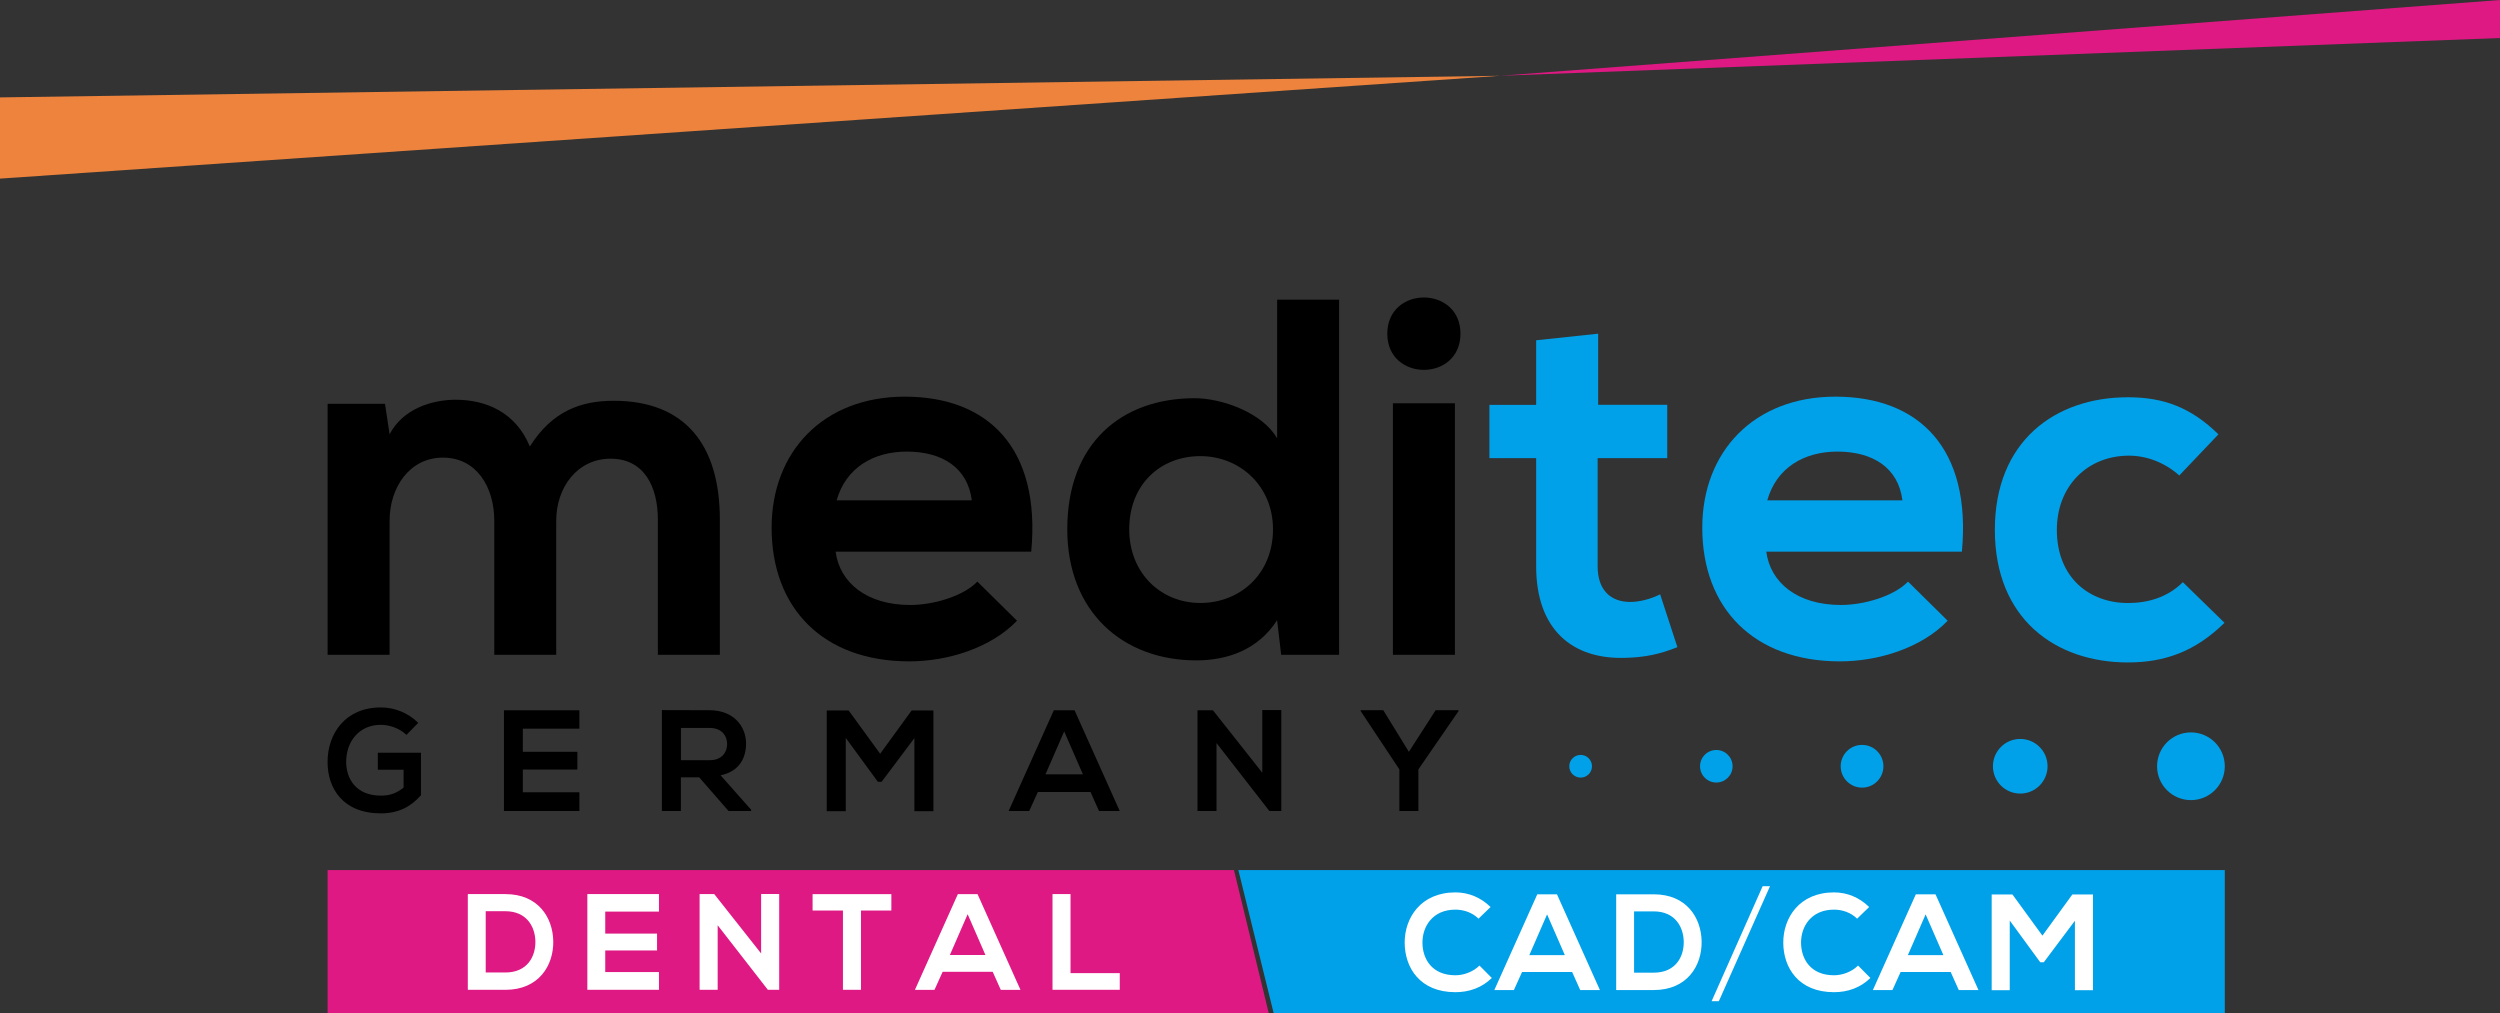 <?xml version="1.0" encoding="utf-8"?>
<!-- Generator: Adobe Illustrator 25.4.1, SVG Export Plug-In . SVG Version: 6.00 Build 0)  -->
<svg version="1.1" id="Calque_1" xmlns="http://www.w3.org/2000/svg" xmlns:xlink="http://www.w3.org/1999/xlink" x="0px" y="0px"
	 viewBox="0 0 583.94 236.65" style="enable-background:new 0 0 583.94 236.65;" xml:space="preserve">
<rect x="0" y="0" width="583.94" height="236.65" fill="#333333" stroke="none"/>
<style type="text/css">
	.st0{fill:#DE1983;}
	.st1{fill:#ED833C;}
	.st2{fill:#00A1E9;}
	.st3{fill:#FFFFFF;}
</style>
<polygon class="st0" points="583.94,0 583.93,8.88 350.4,17.7 "/>
<g>
	<polygon class="st1" points="350.4,17.7 0,22.75 0,41.72 	"/>
</g>
<g>
	<path d="M115.45,152.94v-31.33c0-7.71-4.04-14.72-11.99-14.72c-7.83,0-12.46,7-12.46,14.72v31.33H76.52V94.32h13.41l1.07,7.12
		c3.08-5.93,9.85-8.07,15.43-8.07c7,0,14,2.85,17.33,10.92c5.22-8.31,11.99-10.68,19.58-10.68c16.61,0,24.8,10.21,24.8,27.77v31.57
		h-14.48v-31.57c0-7.71-3.2-14.24-11.04-14.24c-7.83,0-12.7,6.77-12.7,14.48v31.33H115.45z"/>
	<path d="M195.18,128.85c0.95,7.24,7.24,12.46,17.45,12.46c5.34,0,12.34-2.02,15.66-5.46l9.26,9.14
		c-6.17,6.41-16.26,9.49-25.16,9.49c-20.17,0-32.16-12.46-32.16-31.21c0-17.8,12.11-30.62,31.09-30.62
		c19.58,0,31.81,12.1,29.55,36.2H195.18z M226.99,116.87c-0.95-7.6-6.88-11.39-15.19-11.39c-7.83,0-14.24,3.8-16.38,11.39H226.99z"
		/>
	<path d="M312.78,69.99v82.95h-13.53l-0.95-8.07c-4.51,7-11.75,9.38-18.87,9.38c-17.21,0-30.14-11.39-30.14-30.62
		c0-20.17,12.7-30.62,29.79-30.62c6.17,0,15.78,3.32,19.23,9.38v-32.4H312.78z M263.76,123.63c0,10.21,7.36,17.21,16.61,17.21
		c9.14,0,16.97-6.65,16.97-17.21c0-10.21-7.83-17.09-16.97-17.09C271.12,106.54,263.76,113.07,263.76,123.63z"/>
	<path d="M341.13,77.94c0,11.27-17.09,11.27-17.09,0S341.13,66.67,341.13,77.94z M325.35,94.2v58.74h14.48V94.2H325.35z"/>
	<path class="st2" d="M373.29,77.94v16.61h16.14v12.46h-16.26v25.28c0,5.58,3.09,8.31,7.6,8.31c2.25,0,4.87-0.71,7-1.78l4.03,12.34
		c-4.15,1.66-7.6,2.37-11.99,2.49c-12.7,0.48-21-6.76-21-21.36v-25.28h-10.92V94.56h10.92V79.48L373.29,77.94z"/>
	<path class="st2" d="M412.56,128.85c0.95,7.24,7.24,12.46,17.45,12.46c5.34,0,12.34-2.02,15.66-5.46l9.26,9.14
		c-6.17,6.41-16.26,9.49-25.16,9.49c-20.17,0-32.16-12.46-32.16-31.21c0-17.8,12.11-30.62,31.09-30.62
		c19.58,0,31.81,12.1,29.55,36.2H412.56z M444.36,116.87c-0.95-7.6-6.88-11.39-15.19-11.39c-7.83,0-14.24,3.8-16.38,11.39H444.36z"
		/>
	<path class="st2" d="M519.59,145.47c-6.77,6.65-13.88,9.26-22.55,9.26c-16.97,0-31.09-10.21-31.09-30.97s14.12-30.97,31.09-30.97
		c8.31,0,14.72,2.37,21.13,8.66l-9.14,9.61c-3.44-3.08-7.71-4.63-11.75-4.63c-9.73,0-16.85,7.12-16.85,17.33
		c0,11.16,7.6,17.09,16.61,17.09c4.63,0,9.26-1.31,12.82-4.87L519.59,145.47z"/>
</g>
<g>
	<path d="M94.94,171.65c-1.58-1.51-3.93-2.35-5.98-2.35c-5.04,0-8.1,3.83-8.1,8.67c0,3.87,2.25,7.87,8.1,7.87
		c1.85,0,3.46-0.4,5.31-1.88v-4.17h-6.02v-3.97h10.08v9.92c-2.32,2.66-5.24,4.24-9.38,4.24c-8.84,0-12.44-5.82-12.44-12
		c0-6.62,4.14-12.74,12.44-12.74c3.16,0,6.32,1.21,8.74,3.6L94.94,171.65z"/>
	<path d="M135.33,189.43h-17.62c0-7.83,0-15.7,0-23.53h17.62v4.3h-13.21v5.41h12.74v4.14h-12.74v5.31h13.21V189.43z"/>
	<path d="M175.45,189.43h-5.28l-6.86-7.87h-4.27v7.87h-4.44v-23.57c3.73,0,7.46,0.03,11.19,0.03c5.55,0.03,8.47,3.73,8.47,7.8
		c0,3.23-1.48,6.49-5.95,7.4l7.13,8.04V189.43z M159.05,170.03v7.53h6.76c2.82,0,4.03-1.88,4.03-3.77c0-1.88-1.24-3.76-4.03-3.76
		H159.05z"/>
	<path d="M213.59,172.39l-7.67,10.22h-0.87l-7.5-10.25v17.11h-4.44v-23.53h5.11l7.36,10.12l7.36-10.12h5.08v23.53h-4.44V172.39z"/>
	<path d="M254.72,184.99h-12.3l-2.02,4.44h-4.81l10.56-23.53h4.84l10.55,23.53h-4.84L254.72,184.99z M248.57,170.84l-4.37,10.02
		h8.74L248.57,170.84z"/>
	<path d="M294.84,165.86h4.44v23.57h-2.76v0.03l-12.37-15.9v15.87h-4.44V165.9h3.6l11.53,14.59V165.86z"/>
	<path d="M329.08,175.61l6.25-9.72h5.35v0.2l-9.38,13.62v9.72h-4.44v-9.72l-9.04-13.62v-0.2h5.28L329.08,175.61z"/>
</g>
<polygon class="st2" points="297.5,236.65 519.66,236.65 519.66,203.23 289.25,203.23 "/>
<polygon class="st0" points="76.52,236.65 296.35,236.65 288.22,203.23 76.52,203.23 "/>
<g>
	<path class="st3" d="M348.45,228.43c-2.3,2.27-5.27,3.32-8.5,3.32c-8.3,0-11.82-5.72-11.85-11.53
		c-0.03-5.84,3.77-11.78,11.85-11.78c3.03,0,5.91,1.15,8.21,3.42l-2.81,2.72c-1.47-1.44-3.45-2.11-5.4-2.11
		c-5.4,0-7.73,4.03-7.7,7.76c0.03,3.7,2.17,7.57,7.7,7.57c1.95,0,4.15-0.8,5.62-2.27L348.45,228.43z"/>
	<path class="st3" d="M367.21,227.03h-11.69l-1.91,4.22h-4.57l10.03-22.36h4.6l10.03,22.36h-4.6L367.21,227.03z M361.36,213.58
		l-4.15,9.52h8.3L361.36,213.58z"/>
	<path class="st3" d="M397.46,219.88c0.1,5.65-3.35,11.37-11.18,11.37c-2.74,0-6.04,0-8.78,0v-22.36c2.74,0,6.04,0,8.78,0
		C393.94,208.89,397.36,214.35,397.46,219.88z M381.68,227.19h4.6c5.08,0,7.09-3.7,7-7.35c-0.1-3.48-2.14-6.96-7-6.96h-4.6V227.19z"
		/>
	<path class="st3" d="M399.79,233.86L411.71,207h1.72l-11.95,26.86H399.79z"/>
	<path class="st3" d="M436.88,228.43c-2.3,2.27-5.27,3.32-8.5,3.32c-8.3,0-11.82-5.72-11.85-11.53
		c-0.03-5.84,3.77-11.78,11.85-11.78c3.03,0,5.91,1.15,8.21,3.42l-2.81,2.72c-1.47-1.44-3.45-2.11-5.4-2.11
		c-5.4,0-7.73,4.03-7.7,7.76c0.03,3.7,2.17,7.57,7.7,7.57c1.95,0,4.15-0.8,5.62-2.27L436.88,228.43z"/>
	<path class="st3" d="M455.63,227.03h-11.69l-1.91,4.22h-4.57l10.03-22.36h4.6l10.03,22.36h-4.6L455.63,227.03z M449.78,213.58
		l-4.15,9.52h8.3L449.78,213.58z"/>
	<path class="st3" d="M484.66,215.05l-7.28,9.71h-0.83l-7.12-9.74v16.26h-4.22v-22.35h4.85l7,9.61l6.99-9.61h4.82v22.35h-4.22
		V215.05z"/>
</g>
<g>
	<path class="st3" d="M129.23,219.83c0.1,5.65-3.35,11.37-11.18,11.37c-2.74,0-6.04,0-8.78,0v-22.36c2.75,0,6.04,0,8.78,0
		C125.71,208.84,129.13,214.31,129.23,219.83z M113.45,227.15h4.6c5.08,0,7.09-3.7,7-7.35c-0.1-3.48-2.14-6.96-7-6.96h-4.6V227.15z"
		/>
	<path class="st3" d="M153.92,231.2h-16.73c0-7.44,0-14.92,0-22.36h16.73v4.09h-12.55v5.14h12.1V222h-12.1v5.05h12.55V231.2z"/>
	<path class="st3" d="M177.79,208.81H182v22.39h-2.62v0.03l-11.75-15.11v15.08h-4.22v-22.36h3.42l10.95,13.86V208.81z"/>
	<path class="st3" d="M196.89,212.68h-7.09v-3.83c6.45,0,11.91,0,18.4,0v3.83h-7.09v18.52h-4.22V212.68z"/>
	<path class="st3" d="M231.87,226.99h-11.69l-1.91,4.22h-4.57l10.03-22.36h4.6l10.03,22.36h-4.6L231.87,226.99z M226.02,213.54
		l-4.15,9.52h8.3L226.02,213.54z"/>
	<path class="st3" d="M250.05,208.84v18.46h11.5v3.9h-15.71v-22.36H250.05z"/>
</g>
<circle class="st2" cx="434.93" cy="178.98" r="4.99"/>
<circle class="st2" cx="400.89" cy="178.98" r="3.8"/>
<circle class="st2" cx="369.2" cy="178.98" r="2.65"/>
<circle class="st2" cx="471.88" cy="178.98" r="6.38"/>
<circle class="st2" cx="511.75" cy="178.98" r="7.91"/>
</svg>
